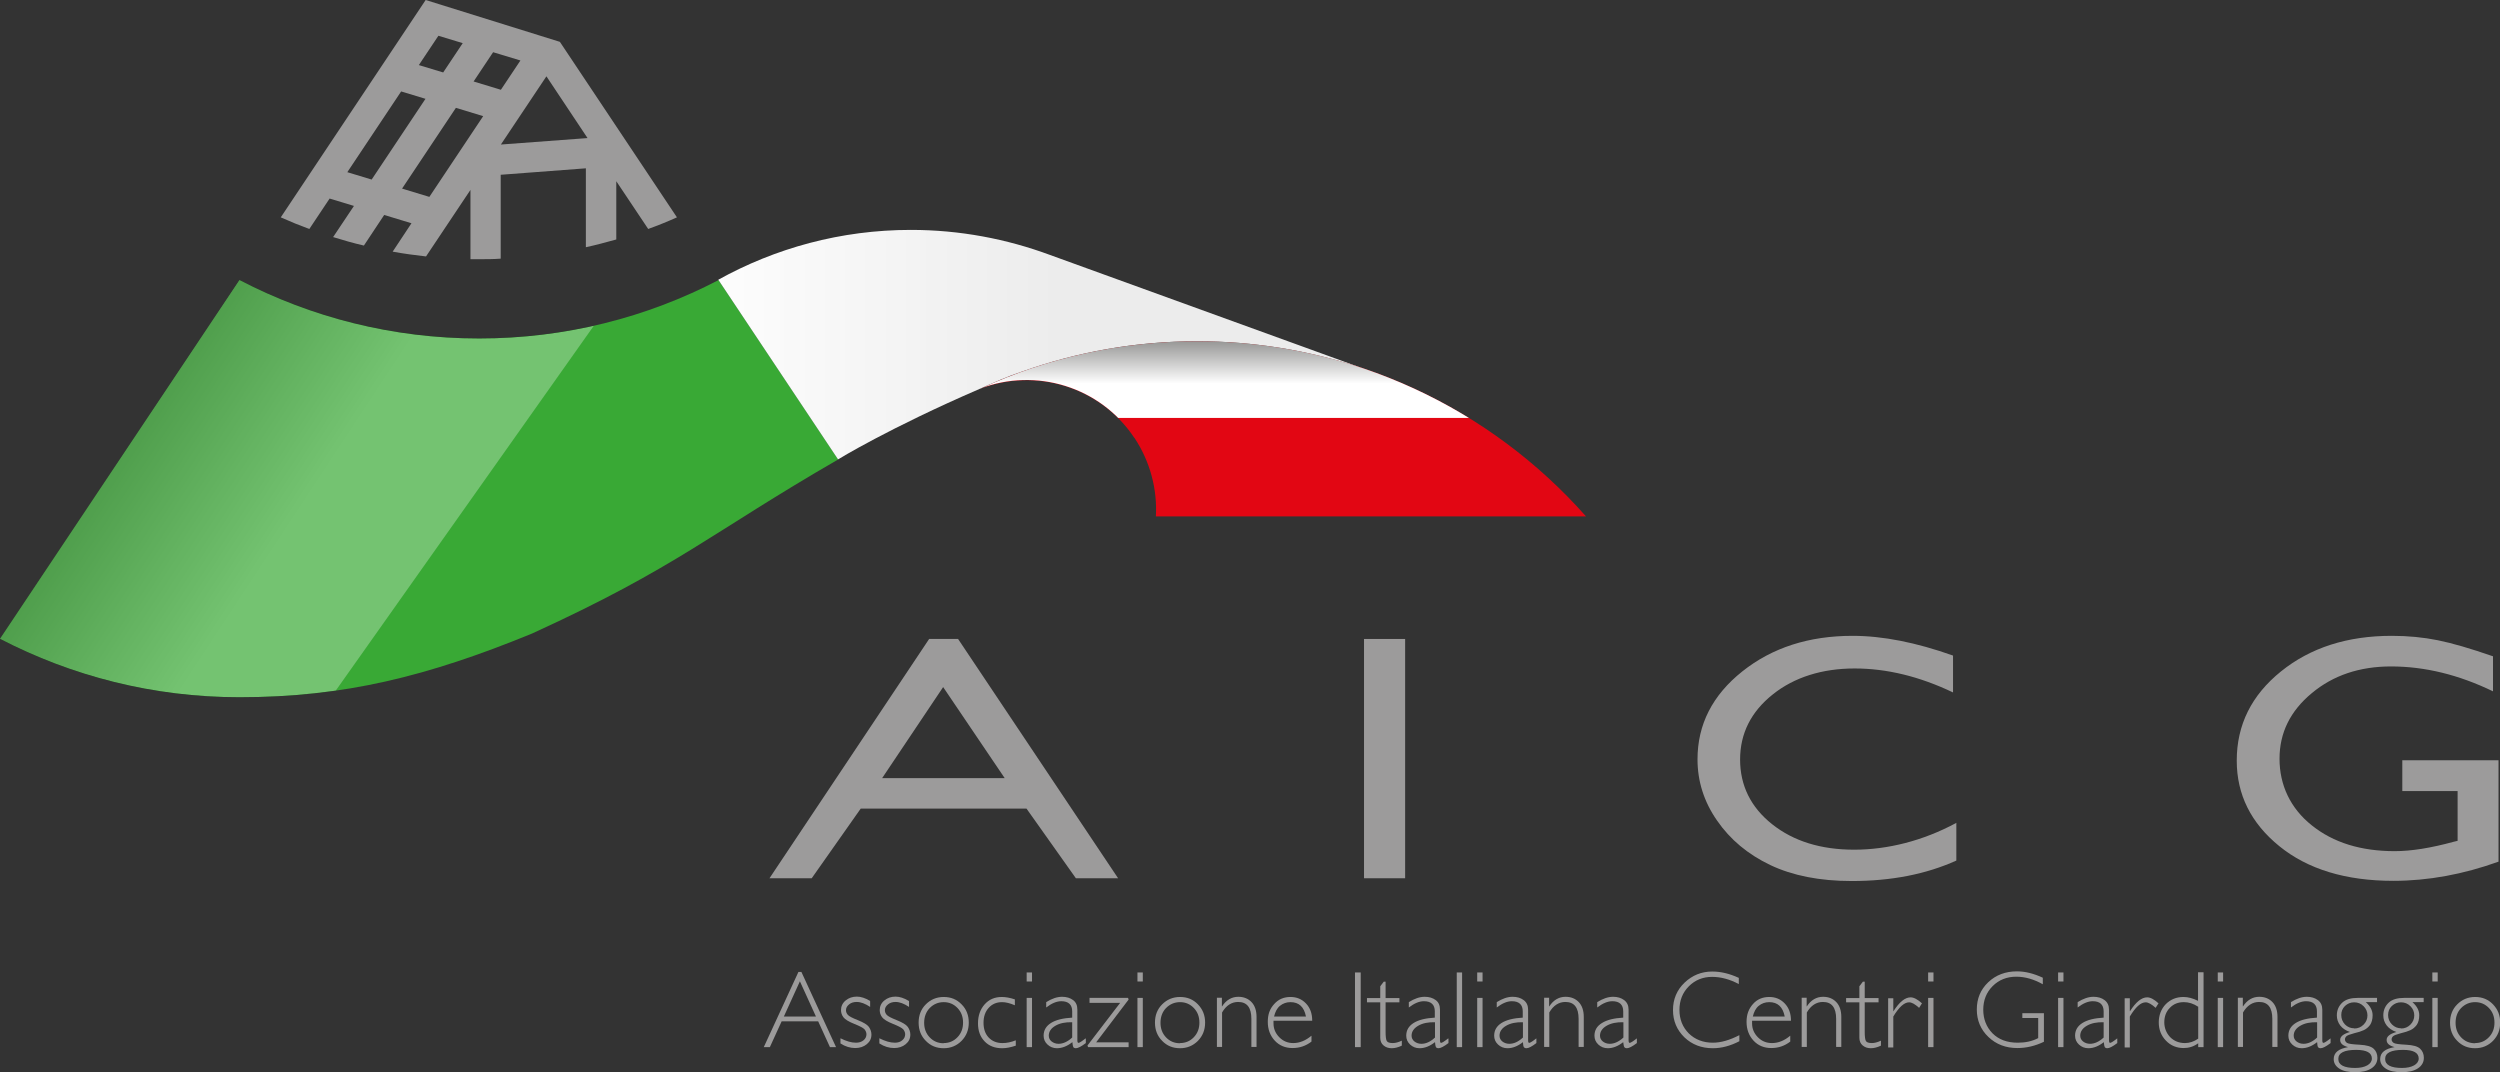 <?xml version="1.0" encoding="UTF-8"?>
<svg xmlns="http://www.w3.org/2000/svg" xmlns:xlink="http://www.w3.org/1999/xlink" viewBox="0 0 135.61 58.17">
  <rect x="0" y="0" width="135.61" height="58.17" fill="#333333" stroke="none"/>
  <defs>
    <style>
      .cls-1 {
        fill: none;
      }

      .cls-2 {
        mix-blend-mode: multiply;
        opacity: .3;
      }

      .cls-3 {
        fill: #9c9b9b;
      }

      .cls-4 {
        isolation: isolate;
      }

      .cls-5 {
        clip-path: url(#clippath-1);
      }

      .cls-6 {
        clip-path: url(#clippath-3);
      }

      .cls-7 {
        clip-path: url(#clippath-4);
      }

      .cls-8 {
        clip-path: url(#clippath-2);
      }

      .cls-9 {
        clip-path: url(#clippath-7);
      }

      .cls-10 {
        clip-path: url(#clippath-6);
      }

      .cls-11 {
        clip-path: url(#clippath-8);
      }

      .cls-12 {
        clip-path: url(#clippath-5);
      }

      .cls-13 {
        fill: #e20613;
      }

      .cls-14 {
        fill: #39a935;
      }

      .cls-15 {
        fill: url(#Sfumatura_senza_nome_9);
      }

      .cls-16 {
        fill: url(#Sfumatura_senza_nome_7);
      }

      .cls-17 {
        clip-path: url(#clippath);
      }

      .cls-18 {
        fill: url(#Sfumatura_senza_nome_9-2);
      }
    </style>
    <clipPath id="clippath">
      <rect class="cls-1" width="135.61" height="58.17"/>
    </clipPath>
    <clipPath id="clippath-1">
      <path class="cls-1" d="M38.96,15.17l4.84,7.26,1.66,2.49s2.74-1.69,7.69-3.83c.35-.16.71-.32,1.07-.47.01,0,.03,0,.04-.02.36-.15.73-.29,1.1-.42.02,0,.03-.01.05-.02.02,0,.03,0,.04-.01,2.97-1.06,6.16-1.64,9.49-1.64,3.09,0,6.06.5,8.84,1.42l-16.82-6.1h0c-2.35-.87-4.89-1.36-7.55-1.36-3.8,0-7.36.99-10.46,2.71"/>
    </clipPath>
    <linearGradient id="Sfumatura_senza_nome_7" data-name="Sfumatura senza nome 7" x1="-1481.05" y1="203.49" x2="-1479.1" y2="203.49" gradientTransform="translate(26517.58 3656.82) scale(17.88 -17.88)" gradientUnits="userSpaceOnUse">
      <stop offset="0" stop-color="#fff"/>
      <stop offset=".6" stop-color="#ececec"/>
      <stop offset="1" stop-color="#ececec"/>
    </linearGradient>
    <clipPath id="clippath-2">
      <path class="cls-1" d="M53.19,21.07c2.99-1.14,6.49-.11,8.34,2.67.87,1.31,1.25,2.81,1.17,4.27h23.33c-5.16-5.83-12.69-9.5-21.09-9.5-4.2,0-8.18.92-11.75,2.57"/>
    </clipPath>
    <clipPath id="clippath-3">
      <rect class="cls-1" x="52.29" y="17.64" width="29.19" height="5.03"/>
    </clipPath>
    <clipPath id="clippath-4">
      <polygon class="cls-1" points="52.29 17.64 52.29 22.67 81.48 22.67 72.08 17.64 52.29 17.64"/>
    </clipPath>
    <linearGradient id="Sfumatura_senza_nome_9" data-name="Sfumatura senza nome 9" x1="-1488.35" y1="-236.5" x2="-1486.41" y2="-236.5" gradientTransform="translate(-543.58 -3819.13) rotate(-90) scale(2.58 -2.58)" gradientUnits="userSpaceOnUse">
      <stop offset="0" stop-color="#fff"/>
      <stop offset="1" stop-color="#1d1d1b"/>
    </linearGradient>
    <clipPath id="clippath-5">
      <rect class="cls-1" width="135.61" height="58.17"/>
    </clipPath>
    <clipPath id="clippath-6">
      <path class="cls-1" d="M25.98,18.36c-4.69,0-9.11-1.15-13-3.17L0,34.65c3.89,2.02,8.3,3.17,12.99,3.17,5.66,0,10.2-1.13,15.86-3.45,7.89-3.6,9.74-5.48,16.62-9.45-1.2-1.8-4.57-6.85-6.49-9.73-3.89,2.03-8.31,3.17-12.99,3.17"/>
    </clipPath>
    <clipPath id="clippath-7">
      <rect class="cls-1" x="-.86" y="13.05" width="33.68" height="28.26"/>
    </clipPath>
    <clipPath id="clippath-8">
      <polygon class="cls-1" points="-.86 35.22 15.49 41.31 32.82 16.81 13.72 13.05 -.86 35.22"/>
    </clipPath>
    <linearGradient id="Sfumatura_senza_nome_9-2" data-name="Sfumatura senza nome 9" x1="-1633.36" y1="94.85" x2="-1631.41" y2="94.85" gradientTransform="translate(688.47 -15080.9) rotate(-90) scale(9.25 -7.09)" xlink:href="#Sfumatura_senza_nome_9"/>
  </defs>
  <g class="cls-4">
    <g id="Livello_2" data-name="Livello 2">
      <g id="Livello_1-2" data-name="Livello 1">
        <g>
          <g class="cls-17">
            <path class="cls-3" d="M33.43,13v-3.17l1.73,2.59c.53-.19,1.05-.4,1.56-.63l-6.35-9.52L23.09,0l-7.86,11.79c.51.23,1.03.44,1.55.63l1.1-1.65,1.32.4-1.13,1.69c.55.17,1.1.33,1.67.46l1.1-1.66,1.48.45-1.02,1.54c.59.11,1.2.19,1.81.26l2.41-3.61v3.76c.15,0,.3,0,.45,0,.4,0,.8,0,1.19-.03v-4.55l4.62-.35v4.28c.56-.12,1.1-.27,1.65-.42M26.74,2.83l1.49.45-1.06,1.59-1.48-.45,1.06-1.59ZM23.78,1.94l1.32.4-1.06,1.59-1.32-.4,1.06-1.59ZM20.16,9.74l-1.32-.4,2.92-4.38,1.32.4-2.92,4.38ZM23.29,10.68l-1.48-.45,2.92-4.38,1.48.45-2.92,4.38ZM27.17,7.84l2.47-3.7,2.23,3.35-4.7.35Z"/>
            <path class="cls-14" d="M25.98,18.36c-4.69,0-9.11-1.15-12.99-3.17L0,34.65c3.89,2.02,8.3,3.17,12.99,3.17,5.66,0,10.2-1.13,15.86-3.45,7.89-3.6,9.74-5.48,16.62-9.45-1.2-1.79-4.57-6.85-6.49-9.73-3.89,2.03-8.31,3.17-12.99,3.17"/>
            <path class="cls-13" d="M61.53,23.74c.87,1.31,1.25,2.81,1.17,4.27h23.33c-5.16-5.83-12.69-9.5-21.09-9.5-4.2,0-8.18.92-11.75,2.57,3-1.14,6.49-.11,8.34,2.67"/>
          </g>
          <g class="cls-5">
            <rect class="cls-16" x="38.96" y="12.46" width="34.82" height="12.45"/>
          </g>
          <g class="cls-8">
            <g class="cls-6">
              <g class="cls-7">
                <rect class="cls-15" x="52.29" y="17.64" width="29.19" height="5.03"/>
              </g>
            </g>
          </g>
          <path class="cls-3" d="M43.47,52.72l1.88,4.08h-.33l-.64-1.4h-1.98l-.64,1.4h-.33l1.88-4.08h.17ZM44.26,55.14l-.87-1.91-.87,1.91h1.74Z"/>
          <g class="cls-12">
            <path class="cls-3" d="M47.2,54.31v.31c-.27-.18-.51-.27-.73-.27-.16,0-.3.04-.41.13-.11.09-.17.19-.17.32,0,.09.03.17.1.25.07.08.25.17.55.29.3.12.5.24.59.36.09.13.14.27.14.42,0,.21-.08.38-.25.52-.17.14-.38.21-.63.21-.27,0-.54-.08-.8-.25v-.28c.32.16.59.24.84.24.16,0,.3-.04.41-.13.11-.09.16-.2.16-.33,0-.09-.04-.18-.1-.26-.07-.08-.26-.18-.56-.3-.3-.12-.5-.24-.59-.36-.09-.12-.13-.25-.13-.39,0-.2.08-.38.25-.52.17-.14.37-.21.61-.21.22,0,.46.08.71.23"/>
            <path class="cls-3" d="M49.31,54.31v.31c-.27-.18-.51-.27-.73-.27-.16,0-.3.04-.41.13-.11.09-.17.19-.17.32,0,.09.03.17.1.25.07.08.25.17.55.29.3.12.5.24.59.36.09.13.14.27.14.42,0,.21-.08.38-.25.52-.17.14-.38.21-.63.21-.27,0-.54-.08-.8-.25v-.28c.32.16.59.24.84.24.16,0,.3-.04.4-.13.11-.09.16-.2.16-.33,0-.09-.04-.18-.1-.26-.07-.08-.26-.18-.56-.3-.3-.12-.5-.24-.59-.36-.09-.12-.13-.25-.13-.39,0-.2.08-.38.25-.52.17-.14.37-.21.61-.21.22,0,.46.08.71.23"/>
            <path class="cls-3" d="M51.19,54.08c.39,0,.71.13.97.4.26.26.39.59.39.99s-.13.72-.39.99c-.26.26-.58.4-.97.4s-.71-.13-.97-.4c-.26-.26-.39-.59-.39-.99s.13-.73.39-.99c.26-.26.58-.4.97-.4M51.19,56.58c.3,0,.55-.11.75-.32.2-.21.3-.47.3-.79s-.1-.58-.3-.79c-.2-.21-.45-.32-.75-.32s-.55.11-.76.32c-.2.21-.3.48-.3.8s.1.58.3.79c.2.21.45.32.76.32"/>
            <path class="cls-3" d="M55.05,54.21v.32c-.26-.11-.49-.17-.69-.17-.3,0-.54.1-.73.31-.19.21-.28.48-.28.81s.09.6.28.8c.19.2.44.3.75.3.23,0,.47-.05.72-.15v.29c-.27.09-.51.14-.74.14-.39,0-.71-.12-.95-.37-.24-.25-.36-.57-.36-.98s.12-.76.36-1.03c.24-.27.55-.4.93-.4.21,0,.44.04.71.13"/>
            <path class="cls-3" d="M55.98,53.24h-.29v-.49h.29v.49ZM55.98,56.8h-.29v-2.67h.29v2.67Z"/>
            <path class="cls-3" d="M58.9,56.34v.24c-.25.19-.43.28-.54.28-.06,0-.11-.02-.14-.06-.02-.04-.04-.13-.05-.27-.28.22-.56.33-.84.33-.2,0-.37-.07-.51-.2-.14-.13-.21-.29-.21-.48,0-.29.13-.52.4-.69.27-.17.65-.26,1.15-.29v-.34c0-.36-.2-.55-.59-.55-.25,0-.52.11-.82.34v-.29c.3-.19.59-.29.86-.29.24,0,.44.06.6.18.16.12.23.29.23.52v1.66c0,.09.02.14.06.14.05,0,.18-.08.38-.24M58.16,56.28v-.83c-.37-.01-.67.05-.91.19-.24.14-.36.32-.36.54,0,.12.05.23.15.31.1.08.23.13.38.13.24,0,.49-.11.74-.34"/>
            <polygon class="cls-3" points="61.19 54.13 61.22 54.22 59.46 56.54 61.22 56.54 61.22 56.8 59.02 56.8 58.99 56.71 60.76 54.4 59.1 54.4 59.1 54.13 61.19 54.13"/>
            <path class="cls-3" d="M61.99,53.24h-.29v-.49h.29v.49ZM61.99,56.8h-.29v-2.67h.29v2.67Z"/>
            <path class="cls-3" d="M64.01,54.08c.39,0,.71.13.97.4s.39.59.39.99-.13.72-.39.99c-.26.26-.58.4-.97.4s-.71-.13-.97-.4c-.26-.26-.39-.59-.39-.99s.13-.73.39-.99c.26-.26.58-.4.97-.4M64.01,56.58c.3,0,.55-.11.75-.32.2-.21.3-.47.3-.79s-.1-.58-.3-.79c-.2-.21-.45-.32-.75-.32s-.55.11-.76.32c-.2.21-.3.48-.3.8s.1.58.3.79c.2.21.45.32.76.32"/>
            <path class="cls-3" d="M66.28,54.13v.46h.01c.22-.34.52-.52.88-.52.3,0,.54.1.72.29.18.19.27.46.27.8v1.63h-.28v-1.52c0-.62-.24-.92-.72-.92-.35,0-.65.19-.87.57v1.87h-.28v-2.67h.28Z"/>
            <path class="cls-3" d="M71.18,55.37h-2.1s0,.09,0,.14c0,.3.11.55.32.76.21.21.46.31.75.31.34,0,.67-.13.99-.4v.32c-.31.24-.65.35-1.03.35s-.71-.13-.96-.4-.38-.61-.38-1.02.11-.71.35-.97c.23-.26.53-.38.88-.38.33,0,.61.11.84.35s.34.55.34.94M69.11,55.14h1.73c-.1-.52-.38-.78-.84-.78-.22,0-.41.07-.57.2s-.26.33-.32.58"/>
            <rect class="cls-3" x="73.5" y="52.75" width=".31" height="4.05"/>
            <path class="cls-3" d="M75.16,53.25v.89h.75v.23h-.75v1.59c0,.26.02.42.06.5.04.08.15.12.33.12.14,0,.3-.04.49-.13v.27c-.19.09-.37.14-.55.14s-.32-.05-.44-.15c-.12-.1-.18-.24-.18-.42v-1.92h-.72v-.23h.72v-.64l.19-.25h.09Z"/>
            <path class="cls-3" d="M78.57,56.34v.24c-.25.19-.43.28-.54.28-.06,0-.11-.02-.14-.06-.02-.04-.04-.13-.05-.27-.28.22-.56.33-.84.33-.2,0-.37-.07-.51-.2-.14-.13-.21-.29-.21-.48,0-.29.13-.52.4-.69.27-.17.65-.26,1.15-.29v-.34c0-.36-.2-.55-.59-.55-.25,0-.52.11-.82.34v-.29c.3-.19.59-.29.86-.29.24,0,.44.06.6.18.16.12.23.29.23.52v1.66c0,.09.02.14.06.14.05,0,.18-.08.38-.24M77.84,56.28v-.83c-.37-.01-.67.05-.91.19-.24.14-.36.32-.36.54,0,.12.05.23.15.31.1.08.23.13.38.13.25,0,.49-.11.74-.34"/>
            <rect class="cls-3" x="79.02" y="52.75" width=".29" height="4.05"/>
            <path class="cls-3" d="M80.42,53.24h-.29v-.49h.29v.49ZM80.42,56.8h-.29v-2.67h.29v2.67Z"/>
            <path class="cls-3" d="M83.34,56.34v.24c-.25.19-.42.28-.54.28-.06,0-.11-.02-.14-.06-.03-.04-.04-.13-.05-.27-.28.22-.56.33-.84.33-.2,0-.37-.07-.51-.2-.14-.13-.21-.29-.21-.48,0-.29.13-.52.4-.69.27-.17.65-.26,1.15-.29v-.34c0-.36-.2-.55-.59-.55-.25,0-.52.11-.82.34v-.29c.3-.19.59-.29.86-.29.24,0,.44.06.6.18.16.12.24.29.24.52v1.66c0,.09.02.14.06.14.05,0,.18-.08.38-.24M82.61,56.28v-.83c-.37-.01-.67.05-.91.19-.24.14-.36.32-.36.54,0,.12.05.23.15.31.1.08.23.13.38.13.25,0,.49-.11.74-.34"/>
            <path class="cls-3" d="M84.03,54.13v.46h.01c.22-.34.52-.52.88-.52.3,0,.54.1.72.29.18.19.27.46.27.8v1.63h-.28v-1.52c0-.62-.24-.92-.72-.92-.35,0-.65.19-.87.57v1.87h-.28v-2.67h.28Z"/>
            <path class="cls-3" d="M88.79,56.34v.24c-.25.19-.43.28-.54.28-.07,0-.11-.02-.14-.06-.03-.04-.04-.13-.06-.27-.28.22-.56.33-.84.33-.2,0-.37-.07-.51-.2-.14-.13-.21-.29-.21-.48,0-.29.13-.52.41-.69.27-.17.65-.26,1.15-.29v-.34c0-.36-.2-.55-.59-.55-.25,0-.52.11-.82.34v-.29c.3-.19.59-.29.86-.29.24,0,.44.06.6.18.16.12.24.29.24.52v1.66c0,.09.02.14.06.14.05,0,.18-.08.38-.24M88.06,56.28v-.83c-.36-.01-.67.05-.91.19-.24.14-.36.32-.36.54,0,.12.05.23.15.31.1.08.23.13.38.13.24,0,.49-.11.74-.34"/>
            <path class="cls-3" d="M94.32,53.04v.34c-.49-.26-.97-.39-1.45-.39-.5,0-.92.17-1.26.51-.34.34-.51.77-.51,1.28s.17.94.51,1.28c.34.33.78.5,1.3.5.44,0,.92-.14,1.44-.41v.33c-.48.25-.96.38-1.44.38-.62,0-1.13-.2-1.54-.59-.41-.4-.62-.89-.62-1.48s.21-1.09.63-1.49c.42-.4.92-.6,1.5-.6.46,0,.93.11,1.43.34"/>
            <path class="cls-3" d="M97.14,55.37h-2.1s0,.09,0,.14c0,.3.11.55.32.76.21.21.46.31.76.31.34,0,.67-.13.99-.4v.32c-.31.24-.65.35-1.03.35s-.71-.13-.96-.4-.38-.61-.38-1.02.12-.71.35-.97c.23-.26.53-.38.88-.38.33,0,.61.11.84.35s.34.55.34.94M95.08,55.14h1.73c-.1-.52-.38-.78-.84-.78-.22,0-.41.07-.57.2s-.26.33-.32.58"/>
            <path class="cls-3" d="M98,54.13v.46h.01c.22-.34.52-.52.88-.52.3,0,.54.1.72.29.18.19.27.46.27.8v1.63h-.28v-1.52c0-.62-.24-.92-.72-.92-.35,0-.65.19-.87.57v1.87h-.28v-2.67h.28Z"/>
            <path class="cls-3" d="M101.15,53.25v.89h.75v.23h-.75v1.59c0,.26.02.42.06.5.04.08.15.12.33.12.14,0,.3-.04.49-.13v.27c-.19.09-.37.14-.55.14s-.32-.05-.44-.15c-.12-.1-.18-.24-.18-.42v-1.92h-.72v-.23h.72v-.64l.19-.25h.09Z"/>
            <path class="cls-3" d="M104.27,54.4l-.17.27c-.22-.2-.4-.3-.54-.3-.27,0-.55.26-.86.77v1.68h-.28v-2.67h.28v.7h.01c.32-.5.63-.75.93-.75.17,0,.38.11.61.32"/>
            <path class="cls-3" d="M104.88,53.24h-.29v-.49h.29v.49ZM104.88,56.8h-.29v-2.67h.29v2.67Z"/>
            <path class="cls-3" d="M110.81,53.04v.35c-.48-.27-.96-.41-1.44-.41-.51,0-.94.17-1.28.51-.34.34-.51.77-.51,1.28s.17.94.5,1.28c.34.34.79.51,1.37.51.42,0,.79-.08,1.11-.25v-1.09h-.86v-.26h1.17v1.55c-.48.23-.96.34-1.44.34-.63,0-1.15-.2-1.57-.6s-.63-.9-.63-1.49.2-1.08.62-1.48c.41-.39.93-.59,1.56-.59.43,0,.89.11,1.39.34"/>
            <path class="cls-3" d="M111.93,53.24h-.29v-.49h.29v.49ZM111.93,56.8h-.29v-2.67h.29v2.67Z"/>
            <path class="cls-3" d="M114.85,56.34v.24c-.25.19-.43.28-.54.28-.06,0-.11-.02-.14-.06-.02-.04-.04-.13-.05-.27-.28.22-.56.33-.84.33-.2,0-.37-.07-.51-.2-.14-.13-.21-.29-.21-.48,0-.29.13-.52.4-.69.27-.17.65-.26,1.15-.29v-.34c0-.36-.2-.55-.59-.55-.25,0-.52.11-.82.34v-.29c.3-.19.59-.29.86-.29.24,0,.44.06.6.18.16.12.24.29.24.52v1.66c0,.09.02.14.06.14.05,0,.18-.08.38-.24M114.11,56.28v-.83c-.37-.01-.67.05-.91.19-.24.14-.36.32-.36.54,0,.12.05.23.15.31.1.08.23.13.38.13.24,0,.49-.11.74-.34"/>
            <path class="cls-3" d="M117.1,54.4l-.17.27c-.22-.2-.4-.3-.54-.3-.27,0-.55.26-.86.77v1.68h-.28v-2.67h.28v.7h.01c.32-.5.63-.75.93-.75.18,0,.38.11.61.32"/>
            <path class="cls-3" d="M119.53,52.75v4.05h-.29v-.21c-.24.18-.51.26-.79.26-.38,0-.7-.13-.96-.4-.26-.27-.39-.6-.39-.99s.13-.73.38-.99c.26-.26.58-.39.96-.39.25,0,.51.07.79.21v-1.55h.29ZM119.24,56.33v-1.72c-.26-.17-.51-.25-.78-.25-.31,0-.56.1-.76.31-.2.2-.3.47-.3.78s.11.59.32.81c.21.21.48.32.8.32.25,0,.49-.08.72-.24"/>
            <path class="cls-3" d="M120.59,53.24h-.29v-.49h.29v.49ZM120.59,56.8h-.29v-2.67h.29v2.67Z"/>
            <path class="cls-3" d="M121.66,54.13v.46h.01c.22-.34.52-.52.88-.52.3,0,.54.1.72.29.18.19.27.46.27.8v1.63h-.28v-1.52c0-.62-.24-.92-.72-.92-.35,0-.65.19-.87.57v1.87h-.28v-2.67h.28Z"/>
            <path class="cls-3" d="M126.42,56.34v.24c-.25.19-.43.28-.54.28-.06,0-.11-.02-.14-.06-.03-.04-.04-.13-.05-.27-.28.22-.56.33-.84.33-.2,0-.37-.07-.51-.2-.14-.13-.21-.29-.21-.48,0-.29.13-.52.4-.69.27-.17.65-.26,1.15-.29v-.34c0-.36-.2-.55-.59-.55-.25,0-.52.11-.82.34v-.29c.3-.19.59-.29.86-.29.24,0,.44.06.6.18.16.12.24.29.24.52v1.66c0,.09.02.14.06.14.05,0,.18-.08.38-.24M125.69,56.28v-.83c-.37-.01-.67.05-.91.19-.24.14-.36.32-.36.54,0,.12.05.23.15.31.1.08.23.13.38.13.25,0,.49-.11.74-.34"/>
            <path class="cls-3" d="M128.94,54.13v.23h-.61c.25.22.37.46.37.71,0,.22-.05.4-.14.53-.1.13-.21.22-.34.28-.13.06-.31.12-.53.17-.22.06-.36.11-.41.16s-.08.11-.08.17c0,.08.04.14.11.19s.3.08.68.1c.38.02.63.09.77.22.13.12.2.29.2.49,0,.24-.11.43-.32.57-.21.14-.5.21-.88.21s-.66-.06-.86-.19c-.2-.13-.31-.3-.31-.52,0-.35.26-.56.78-.65h0c-.29-.08-.43-.2-.43-.39s.18-.33.53-.43h0c-.23-.08-.41-.2-.53-.36-.12-.16-.18-.34-.18-.54,0-.28.1-.51.29-.69s.48-.26.84-.26h1.07ZM127.75,57.93c.28,0,.5-.05.66-.14.16-.09.25-.22.25-.37,0-.31-.28-.47-.85-.47-.65,0-.97.16-.97.49s.31.49.92.49M127.71,55.79c.19,0,.36-.07.5-.21.14-.14.21-.31.21-.5s-.07-.36-.21-.5c-.14-.14-.31-.21-.51-.21s-.36.07-.5.2c-.14.14-.2.3-.2.49,0,.2.07.37.2.51.14.14.31.21.5.21"/>
            <path class="cls-3" d="M131.47,54.13v.23h-.61c.25.22.37.46.37.71,0,.22-.05.4-.14.53-.1.13-.21.22-.34.28-.13.06-.31.12-.53.17-.22.06-.36.11-.41.16s-.08.11-.08.17c0,.08.04.14.11.19.07.05.3.08.68.1.38.02.63.09.76.22.13.12.2.29.2.49,0,.24-.11.43-.32.57-.21.14-.5.21-.88.21s-.66-.06-.86-.19c-.2-.13-.31-.3-.31-.52,0-.35.26-.56.78-.65h0c-.29-.08-.43-.2-.43-.39s.18-.33.53-.43h0c-.23-.08-.41-.2-.53-.36-.12-.16-.18-.34-.18-.54,0-.28.1-.51.29-.69.19-.18.48-.26.84-.26h1.07ZM130.29,57.93c.28,0,.5-.05.66-.14.16-.09.25-.22.25-.37,0-.31-.28-.47-.85-.47-.65,0-.97.16-.97.49s.31.49.92.49M130.25,55.79c.19,0,.36-.07.5-.21.14-.14.21-.31.21-.5s-.07-.36-.21-.5c-.14-.14-.31-.21-.51-.21s-.36.07-.5.2c-.14.14-.2.3-.2.49,0,.2.07.37.21.51.14.14.31.21.5.21"/>
            <path class="cls-3" d="M132.23,53.24h-.29v-.49h.29v.49ZM132.23,56.8h-.29v-2.67h.29v2.67Z"/>
            <path class="cls-3" d="M134.26,54.08c.39,0,.71.13.97.4s.39.59.39.99-.13.72-.39.99c-.26.26-.58.4-.97.4s-.71-.13-.97-.4c-.26-.26-.39-.59-.39-.99s.13-.73.39-.99c.26-.26.58-.4.97-.4M134.26,56.58c.3,0,.55-.11.75-.32.2-.21.3-.47.3-.79s-.1-.58-.3-.79c-.2-.21-.45-.32-.75-.32s-.55.11-.76.32c-.2.21-.3.48-.3.8s.1.58.3.79c.2.21.45.32.76.32"/>
            <rect class="cls-3" x="73.99" y="34.66" width="2.23" height="12.98"/>
            <path class="cls-3" d="M106.12,44.63v2.05c-1.64.74-3.52,1.11-5.67,1.11-1.74,0-3.21-.29-4.43-.87-1.21-.58-2.17-1.38-2.88-2.41-.71-1.02-1.06-2.13-1.06-3.32,0-1.89.81-3.48,2.43-4.77,1.62-1.29,3.61-1.93,5.98-1.93,1.64,0,3.45.36,5.45,1.07v2c-1.82-.87-3.6-1.3-5.34-1.3s-3.27.47-4.44,1.41c-1.18.94-1.77,2.12-1.77,3.53s.58,2.59,1.74,3.51c1.16.92,2.64,1.38,4.45,1.38s3.73-.48,5.53-1.45"/>
            <path class="cls-3" d="M130.3,41.24h5.23v5.5c-1.92.69-3.82,1.04-5.71,1.04-2.58,0-4.64-.63-6.18-1.88-1.54-1.25-2.31-2.8-2.31-4.64,0-1.94.8-3.55,2.4-4.84,1.6-1.29,3.6-1.93,6.01-1.93.88,0,1.71.08,2.5.24.79.16,1.78.45,2.99.87v1.9c-1.86-.9-3.7-1.35-5.53-1.35-1.7,0-3.14.48-4.3,1.45-1.17.97-1.75,2.15-1.75,3.56s.58,2.68,1.75,3.61c1.17.94,2.67,1.4,4.5,1.4.89,0,1.96-.17,3.2-.51l.21-.05v-2.7h-3v-1.66Z"/>
            <path class="cls-3" d="M44.03,47.64l2.66-3.78h8.99l2.68,3.78h2.29l-8.68-12.98h-1.57l-8.66,12.98h2.29ZM51.16,37.27l3.34,4.94h-6.65l3.31-4.94Z"/>
          </g>
          <g class="cls-10">
            <g class="cls-2">
              <g class="cls-9">
                <g class="cls-11">
                  <rect class="cls-18" x="-5.08" y="5.35" width="42.11" height="43.66" transform="translate(-15.51 25.59) rotate(-56.67)"/>
                </g>
              </g>
            </g>
          </g>
        </g>
      </g>
    </g>
  </g>
</svg>
